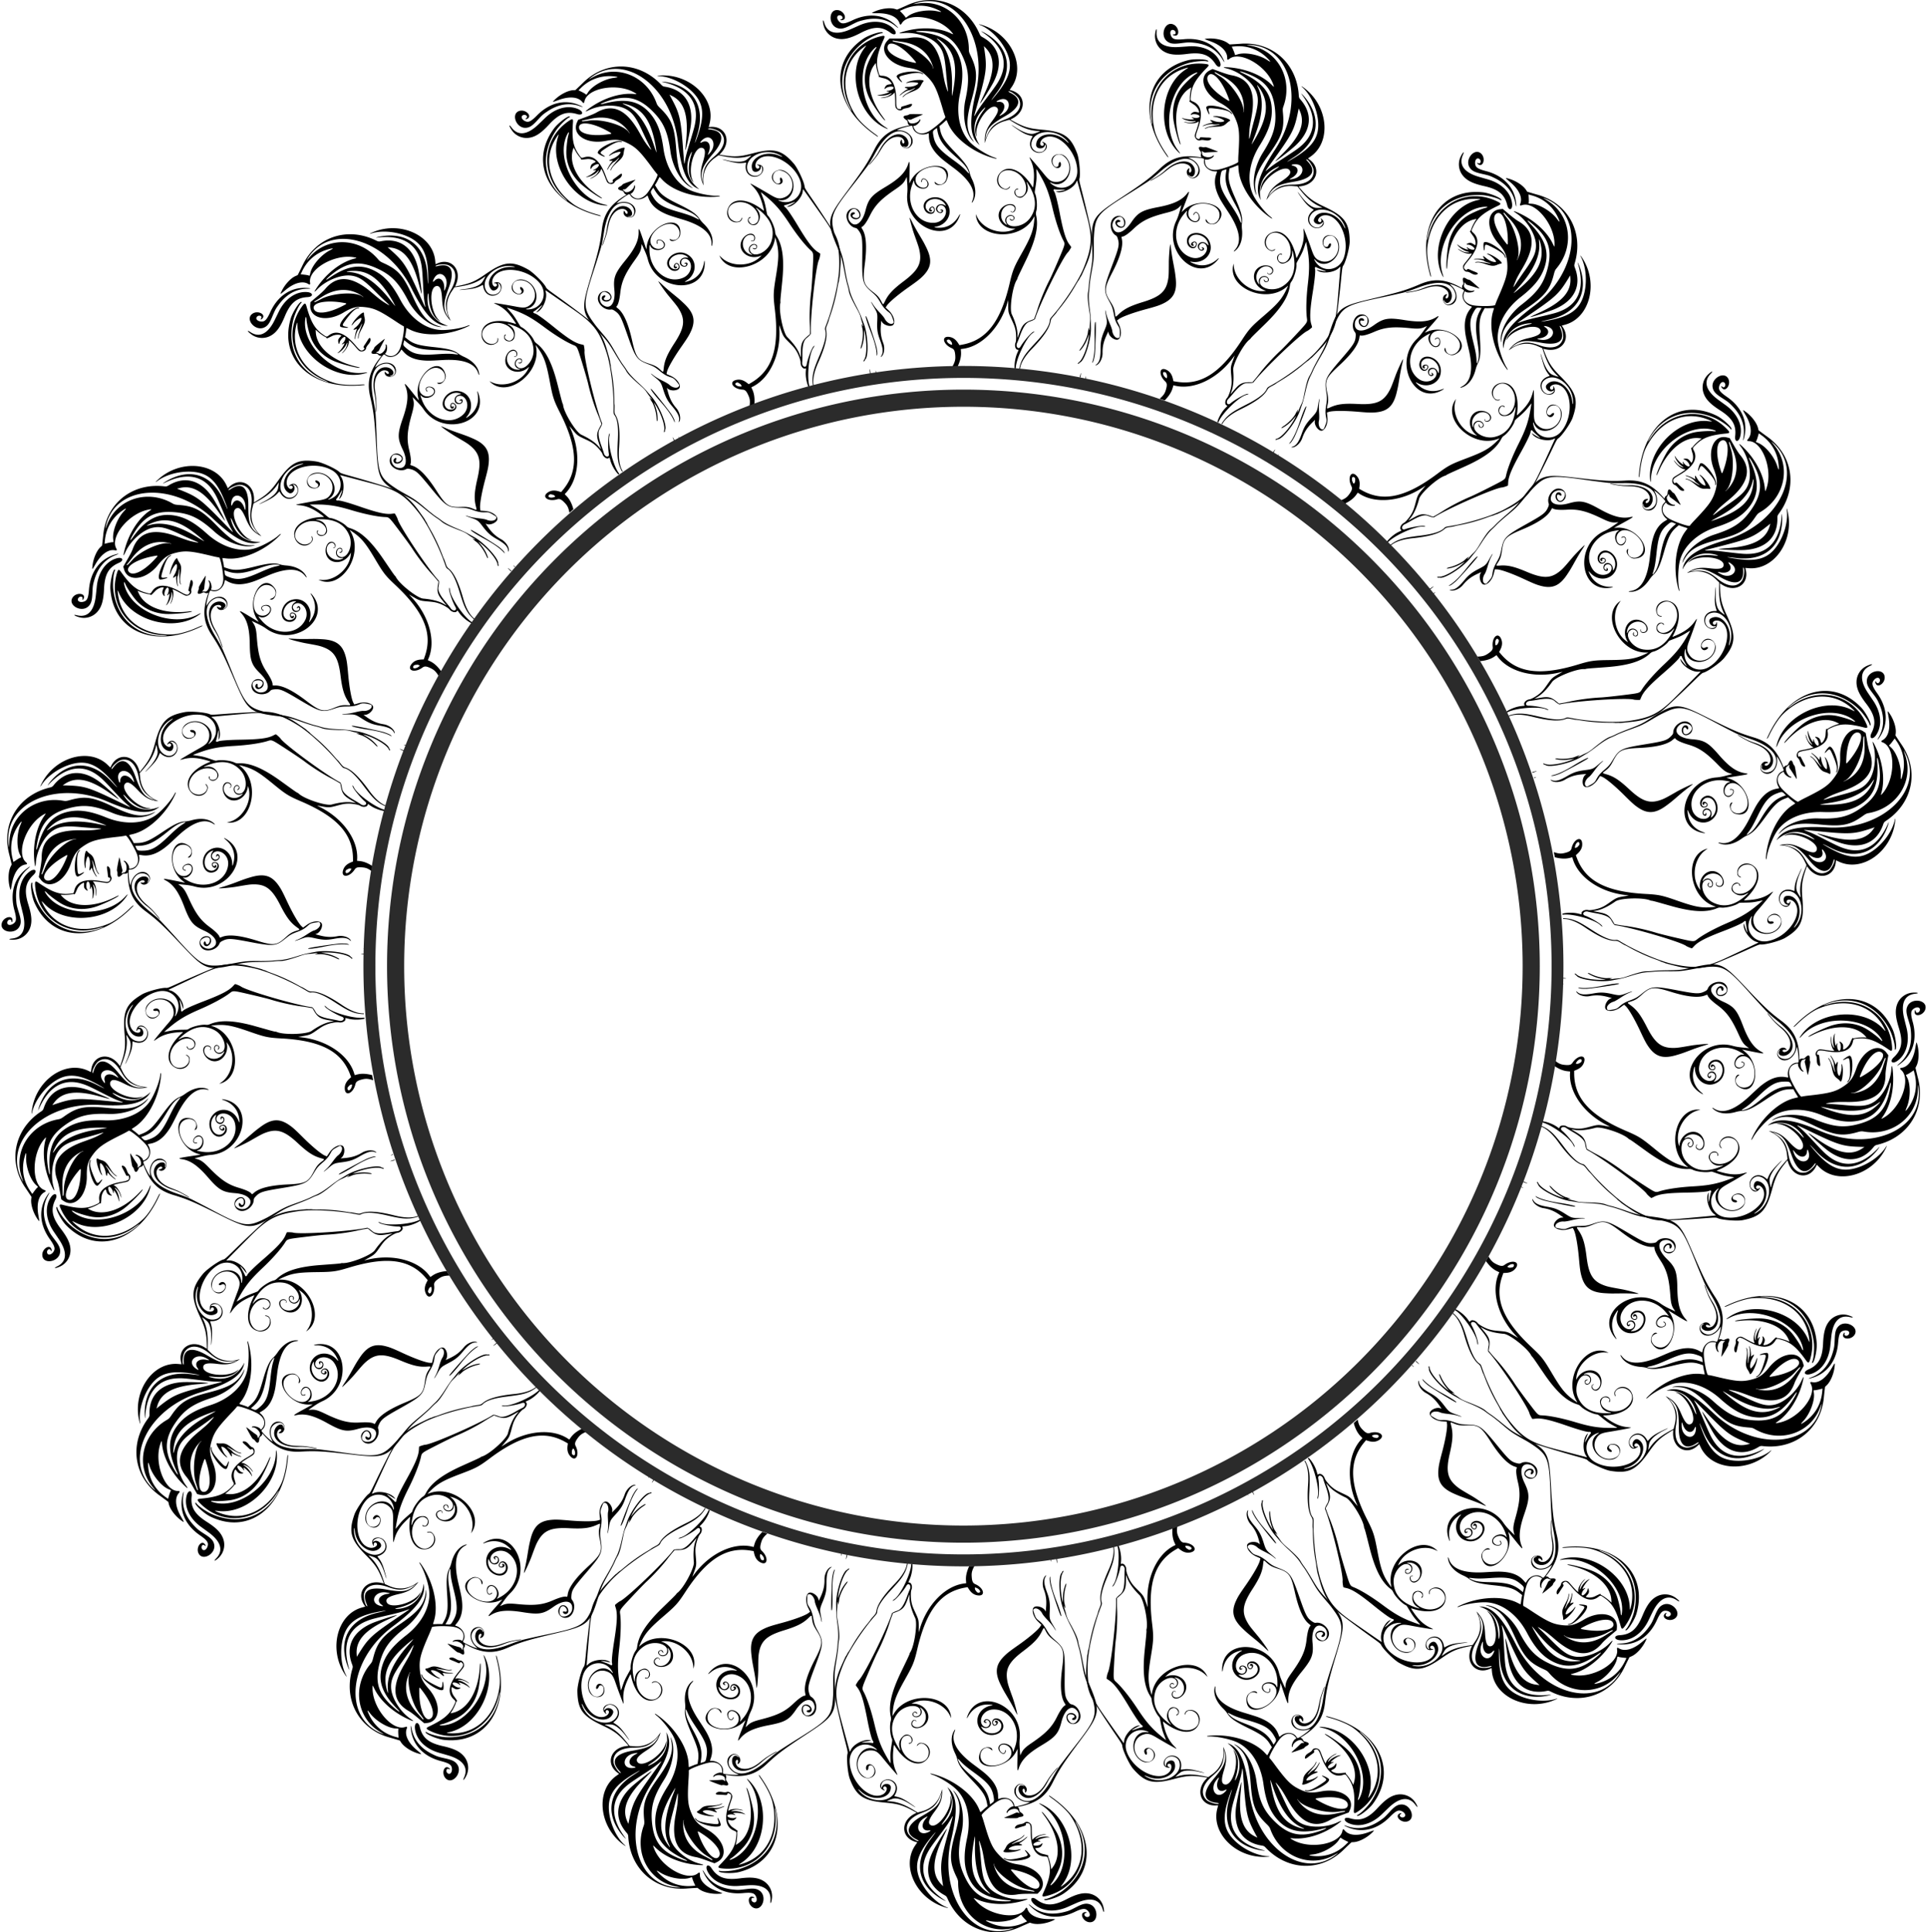 <?xml version="1.0" encoding="UTF-8" standalone="no"?>
<svg id="svg4197" xmlns:rdf="http://www.w3.org/1999/02/22-rdf-syntax-ns#" xmlns="http://www.w3.org/2000/svg" height="4736.9" viewBox="0 0 4724.841 4736.915" width="4724.8" version="1.1" xmlns:cc="http://creativecommons.org/ns#" xmlns:xlink="http://www.w3.org/1999/xlink" xmlns:dc="http://purl.org/dc/elements/1.1/">
<g id="g4862" transform="translate(-8837.6 465.9)">
<path id="path4322-8" d="m11118-465.89c-18.54 0.176-37.653 4.36-56.424 12.914-3.913 1.783-10.982 4.902-15.707 6.932l-8.589 3.689-5.252-1.559c-13.077-3.884-34.692-0.942-51.639 7.029-7.176 3.375-7.212 3.363 10 3.357 27.962-0.009 47.666 9.15 52.736 24.512 1.424 4.315 3.02 4.493 5.324 0.592 16.963-28.716 90.493-16.304 121.98 20.592 5.815 6.814 5.713 7.007-1.826 3.451-31.116-14.676-76.47-16.007-117.68-3.453-10.815 3.294-10.534 4.242 0.906 3.055 30.154-3.129 68.23 9.304 85.137 27.803 12.688 13.883 16.875 27.827 20.203 67.271 1.1 13.052 2.67 28.887 3.487 35.189 2.139 16.499 1.703 16.853-3.026 2.461-3.621-11.022-4.893-16.841-9-41.193-10.425-61.809-36.786-87.601-81.488-79.727-5.658 0.997-15.199 1.497-28.537 1.498l-20.039 0.002-4.604 4.75c-23.317 24.052 3.176 59.35 50.168 66.84 24.355 3.882 34.595 8.802 48.553 23.332 16.326 16.995 22.52 30.338 36.982 79.658 2.238 7.631 4.354 13.927 5.887 17.512 1.453 3.396-29.455 29.883-42.59 36.498-14.964 7.536-28.303 4.361-33.955-8.082-2.359-5.193-2.322-6.508 0.184-6.508 6.072 0 17.728-12.731 14.449-15.781-0.424-0.395-0.964-0.179-1.201 0.48-3.359 9.379-24.352 13.258-26.875 4.967-0.362-1.192-1.35-2.954-2.196-3.916-1.726-1.966-0.803-2.165 3.774-0.812 1.755 0.519 3.891 0.05 7.168-1.574 2.568-1.273 9.318-4.161 15-6.416 5.682-2.256 10.644-4.403 11.025-4.773 0.381-0.371-6.885-0.775-16.148-0.898-13.485-0.18-17.076 0.058-18.014 1.188-0.644 0.776-3.621 1.716-6.615 2.09-8.298 1.037-8.653 5.124-0.908 10.453 3.773 2.596 4.492 3.612 4.492 6.354 0 1.89 0.849 4.173 2.017 5.428l2.016 2.166-2.266 0.434c-43.186 8.266-66.085 24.462-83.486 59.053-16.112 32.029-26.853 48.439-67.142 102.56-50.11 67.316-50.799 71.808-21.614 141.15 7.774 18.472 9.987 26.312 15.008 53.178 2.485 13.295 5.828 28.449 7.428 33.674 1.599 5.225 3.203 11.742 3.568 14.482 1.191 8.962 6.708 21.347 20.938 47.018 4.806 8.67 7.181 14.264 8.562 20.16 1.051 4.488 2.824 10.563 3.94 13.5 2.559 6.739 2.601 9.645 0.06 4.34l-1.916-4 0.459 4.455c0.252 2.45 0.884 6.05 1.404 8 2.509 9.389 1.153 29.207-2.876 42.027-2.296 7.308-1.294 10.439 1.222 3.814 3.759-9.901 5.645-20.304 5.762-31.797l0.117-11.5 1.393 6c5.78 24.908 5.352 57.286-0.887 67.17-1.427 2.261-2.325 4.38-1.994 4.711 0.736 0.736 3.285-1.261 3.285-2.574 0-0.522 0.631-1.582 1.402-2.353 8.602-8.602 6.22-61.772-3.918-87.453-1.845-4.675-4.716-12.248-6.379-16.828-1.663-4.58-6.886-15.722-11.607-24.76-9.536-18.254-14.976-31.455-17.037-41.344-0.754-3.613-2.541-10.393-3.971-15.068-1.431-4.675-4.373-18.85-6.537-31.5-5.503-32.16-5.97-33.845-19.16-69-1.651-4.4-3.614-10.025-4.363-12.5-15.636-51.638-13.5-57.716 47.623-135.5 10.003-12.729 29.98-38.997 31.447-41.35 0.55-0.882 2.694-4.185 4.764-7.342 2.071-3.157 8.081-13.519 13.359-23.025 26.546-47.816 55.053-64.394 79.725-46.365 15.856 11.587 7.236 40.658-9.491 32.008-3.646-1.885-3.247-2.904 0.569-1.453 12.447 4.732 14.555-13.984 2.717-24.117-17.517-14.994-44.941-1.3-62.163 31.043-6.403 12.024-10.71 18.371-19.41 28.602-7.707 9.063-8.425 10.058-6.455 8.928 2.278-1.307 16.795-18.838 21.055-25.428 1.955-3.025 6.174-9.775 9.375-15 12.55-20.485 28.477-30.471 43.969-27.564 7.854 1.474 14.399 11.252 10.285 15.365-2.239 2.24-4.799-1.147-4.799-6.348 0-3.375-1.45-3.073-3.268 0.68-5.473 11.301 12.45 23.475 22.327 15.164 16.83-14.162 2.352-39.039-23.967-41.18l-7.592-0.617 6.131-2.67c6.494-2.828 25.43-7.83 29.642-7.83 2.052 0 2.617 0.61 3.137 3.383 2.763 14.727 21.424 22.2 37.84 15.154 1.565-0.672 1.75-0.058 1.75 5.807 0 17.258 7.408 32.78 23.223 48.656 7.85 7.881 12.931 11.985 37.08 29.955 40.51 30.144 55.949 57.152 46.211 80.836-2.374 5.776-1.288 6.396 1.818 1.037 8.244-14.219 7.161-34.013-2.998-54.793-2.026-4.145-4.25-10.111-4.941-13.258-3.211-14.62-11.228-26.104-36.774-52.68-25.462-26.488-32.578-37.322-36.174-55.07l-1.681-8.293 3.369-2.594c1.852-1.427 5.734-4.813 8.627-7.523 2.894-2.71 5.399-4.747 5.566-4.523 0.168 0.223 1.816 3.932 3.662 8.242 15.947 37.229 65.621 73.992 116.26 86.047 5.145 1.225 2.776-1.01-3-2.83-14.084-4.438-39.176-19.336-53.738-31.908-29.628-25.58-41.308-72.508-30.524-122.64 9.251-43.007 7.934-71.821-4.519-98.773-15.184-32.865-43.767-49.152-94.545-53.871-15.375-1.429-8.455-3.292 10.576-2.848 48.484 1.132 74.236 17.717 94.512 60.863 16.095 34.247 17.902 60.095 7.539 107.88-8.498 39.182-0.247 83.072 19.129 101.75 2.321 2.237 2.256 1.998-0.606-2.272-17.134-25.554-17.829-48.102-3.107-100.73 14.65-52.366 14.191-71.845-2.51-106.64-3.817-7.952-4.461-10.191-4.461-15.572-0.03-70.024-57.479-122.53-123.5-112.87-15.158 2.218-14.491 2.206-8.406 0.148 99.47-33.635 180.51 85.509 148.91 218.93-16.086 67.928-14.748 103.69 4.627 123.74 4.472 4.626 5.148 5.073 3.428 2.264-18.696-30.544-14.089-63.08 12.468-88.029 4.47-4.2 3.546-1.425-1.99 5.975-17.193 22.981-23.562 44.388-18.014 60.555l1.373 4-0.525-6.5c-2.449-30.339 34.046-78.47 49.99-65.928 6.207 4.882 3.074 14.255-11.004 32.928-13.589 18.022-18.411 30.448-18.244 47 0.08 7.532 0.191 8.046 1.016 4.521 6.091-26.016 22.935-44.06 47.711-51.111l11.342-3.227 8.658 5.273c26.518 16.154 43.603 21.936 66.658 22.562 1.672 0.045-10.704 5.103-15.338 6.268-9.512 2.391-25.224-2.857-43.162-14.414-16.376-10.551-14.368-8.101 3 3.66 13.504 9.144 21.172 12.934 30.691 15.168l6.938 1.629-2.815 5.197c-8.177 15.097-2.624 30.603 12.524 34.979 18.006 5.201 34.083-15.719 18.717-24.355-5.08-2.855-6.846-2.734-3.397 0.232 3.201 2.753 2.201 7.617-1.566 7.617-8.632 0-5.824-13.527 3.945-19 31.932-17.889 81.89 31.81 81.93 81.5 0.02 33.397-35.495 52.028-61.717 32.371-5.875-4.404-6.96-6.599-2-4.045 32.317 16.639 61.545-30.781 37.605-61.008-15.604-19.702-45.739-5.63-34.605 16.16 6.18 12.094 21.459 11.096 20.551-1.344-0.554-7.584-5.737-5.753-5.787 2.043-0.03 5.459-7.347 7.258-10.94 2.691-12.014-15.274 4.869-35.768 21.026-25.521 28.822 18.278 17.633 64.652-15.6 64.652-11.93 0-17.419-3.411-29.533-18.352-13.363-16.481-34.901-41.595-36-41.979-0.519-0.181 0.605 2.969 2.498 7 7.428 15.816 9.589 31.348 7.517 54.006-1.018 11.13-1.542 13.866-2.392 12.455-24.8-41.155-58.722-56.691-79.104-36.229-15.996 16.058-6.998 41.559 14.674 41.592 3.637 0.006 8.84-4.281 8.84-7.283 0-0.625-1.261 0.373-2.801 2.217-8.054 9.648-25.271-1.202-26.039-16.408-1.753-34.72 46.581-34.08 63.887 0.846 10.006 20.193 1.987 41.303-14.514 38.207-8.044-1.509-10.84-17.572-3.058-17.572 1.388 0 2.525-0.45 2.525-1 0-2.094-4.906-0.937-6.928 1.635-8.377 10.65 7.768 25.496 18.742 17.234 10.934-8.231 14.301-19.128 9.84-31.83-2.226-6.338-1.47-6.046 3.104 1.195 20.571 32.572 21.575 60.503 3.039 84.529-18.374 23.817-59.336 25.12-56.82 1.809 1.049-9.721 18.023-12.448 18.023-2.897 0 3.906-4.381 5.255-7.512 2.314-2.337-2.196-3.355-1.836-1.722 0.609 1.974 2.957 5.412 3.659 8.109 1.654 8.246-6.128-1.555-15.702-11.549-11.281-8.14 3.601-10.585 12.642-5.392 19.936 2.953 4.146 1.371 3.901-3.891-0.604-14.855-12.716-10.214-38.978 7.844-44.389 8.437-2.528 17.804 2.437 16.758 8.883-0.896 5.519-6.112 9.49-8.145 6.201-0.34-0.55-1.156-0.985-1.811-0.967s-0.164 0.891 1.092 1.938c5.183 4.322 12.516-3.194 10.602-10.867-2.785-11.158-21.8-10.689-33.311 0.822-19.245 19.244-1.838 50.671 28.334 51.156l5.094 0.082-5 2.285c-30.854 14.101-74.44-1.028-89.164-30.949l-3.445-7 0.595 4.432c7.567 56.325 107.23 61.251 139.84 6.912l3.809-6.344-0.649 8c-2.191 26.994-7.768 42.086-30.509 82.541-19.581 34.836-22.431 41.895-30.045 74.459-21.923 93.753-56.568 138.73-115.42 149.84l-7.59 1.434-3.33-5.139c-5.977-9.223-12.968-14.045-21.971-15.158-19.772-2.445-14.877 18.47 6.471 27.654 5.803 2.496 7.819 6.798 8.611 18.367 0.576 8.412-0.04 13.95-6.717 26.174a1471.3 1471.3 0 0 1 12.905 -0.457c6.295-13.765 8.625-24.841 7.879-35.277l-0.479-6.693 4.608-0.561c45.878-5.581 90.395-50.466 108.56-109.46l3.164-10.273-0.06 13.773c-0.07 15.457 0.489 17.767 8.21 34.271 6.376 13.627 7.898 17.775 9.663 26.32 2.032 9.834 2.067 25.244 0.07 30.025-3.199 7.657-0.03 17.654 5.59 17.654 2.386 0 2.452-0.47-1.002 7.148-5.305 11.699-7.708 27.274-6.895 38.814a1471.3 1471.3 0 0 1 2.815 0.141c0-0.139-0.01-0.271-0.01-0.412 0-21.952 25.165-74.911 41.002-86.289 5.375-3.862 6.112-5.551 1.34-3.074-5.981 3.105-24.052 24.267-30.463 35.674-5.097 9.069-13.236 0.388-8.401-8.961 0.916-1.772 3.859-9.281 6.538-16.686 7.893-21.813 14.802-32.129 23.595-35.225 8.574-3.018 13.224-5.378 13.717-6.963 11.577-37.201 68.407-152.08 80.707-163.15 1.708-1.536 7.965-11.506 7.965-12.691 0-0.353-1.786-2.958-3.969-5.787-9.081-11.77-15.385-31.869-24.004-76.541-5.807-30.097-11.353-51.448-14.144-54.449-2.272-2.442-0.993-5.803 1.867-4.91 1.513 0.472 7.993 0.859 14.404 0.859 6.41 0 11.481 0.286 11.264 0.635-0.415 0.67-9.218 2.338-18.418 3.49-5.406 0.677-5.444 0.703-2.189 1.576 14.657 3.93 40.963-9.47 47.511-24.201 1.101-2.475 2.147-4.05 2.326-3.5 1.049 3.239 20.857 75.583 24.231 88.5 13.444 51.474 11.899 75.25-8.121 125-12.606 31.326-47.584 85.037-77.24 118.61-4.941 5.592-5.934 7.34-6.12 10.783-0.647 11.949-11.428 29.006-32.873 52.008-22.339 23.96-28.743 32.161-35.341 45.236-2.757 5.463-5.578 14.536-6.688 20.895a1471.3 1471.3 0 0 1 1.91 0.094c1.701-14.04 11.93-31.104 29.727-49.416 27.253-28.044 42.2-49.882 44.978-65.707 1.154-6.572 1.648-7.468 8.061-14.66 3.757-4.213 6.83-7.942 6.83-8.285 0-0.344 2.845-4.096 6.322-8.34 14.922-18.211 28.665-38.058 39.959-57.709 3.791-6.597 7.244-12.222 7.672-12.5 0.428-0.278 1.799-2.531 3.047-5.006 1.247-2.475 2.583-4.725 2.967-5 0.58-0.415 5.803-11.746 13.828-30 11.623-26.439 15.906-55.088 11.736-78.5-2.481-13.929-14.839-66.885-23.027-98.67-6.607-25.645-7.274-29.074-6.317-32.5 2.927-10.478-0.477-48.096-5.564-61.475-16.081-42.295-32.835-53.58-86.623-58.354-30.901-2.742-43.792-6.504-68.551-20l-8.713-4.75 5.881-3.107c33.929-17.928 32.346-57.854-2.707-68.264l-4.775-1.418 4.884-7.088c34.987-50.788-1.377-128.83-70.492-151.29-9.202-2.99-13.203-3.366-6.402-0.602 24.522 9.966 50.615 36.261 63.894 64.383 16.845 35.673 9.596 64.484-27.412 108.95-13.465 16.178-12.212 13.407 3.104-6.863 42.473-56.216 31.735-112.75-27.877-146.78-5.076-2.897-11.949-5.669-8.436-3.402 50.763 32.755 66.24 73.009 44.475 115.68-5.808 11.386-9.661 16.951-35.432 51.195-12.661 16.823-17.776 24.373-24.281 35.852-4.089 7.215-3.984 6.27 1.381-12.561 26.688-93.658 27.538-100.09 19.916-150.94l-0.6-4 4.828 5.057c23.25 24.343 21.805 59.237-4.746 114.62-5.542 11.561-9.896 21.2-9.675 21.422 1.09 1.089 27.135-40.422 33.976-54.152 23.314-46.787 13.153-86.382-27.949-108.9-3.951-2.165-5.211-3.588-7.18-8.117-23.118-53.173-69.992-83.329-121.25-82.844zm-23.427 13.924c14.386 0.162 28.747 3.568 42.541 10.211 10.794 5.198 10.59 6.246-0.702 3.625-23.03-5.345-56.909 0.131-72.047 11.646-6.187 4.707-5.833 4.623-7.359 1.76-0.659-1.238-3.832-4.997-7.051-8.354l-5.853-6.102 7.767-3.537c13.903-6.331 28.317-9.412 42.704-9.25zm-204.83 10.697c-21.294-0.026-20.737 37.452 1.281 44.234 8.852 2.725 16.485 1.112 31.611-6.68 17.832-9.185 19.222-9.744 32.195-12.949 30.518-7.54 57.419-2.508 78.555 14.693 8.912 7.253 8.634 5.427-0.455-2.988-27.791-25.731-66.144-29.803-105.3-11.182-17.112 8.139-24.387 9.372-30.111 5.104-8.98-6.696-9.642-17.492-1.067-17.406 6.447 0.065 9.962 8.107 4.178 9.559-3.265 0.82-3.215 2.41 0.08 2.41 16.592 0 7.031-23.811-9.943-24.764-0.349-0.02-0.693-0.031-1.031-0.031zm-33.911 25.191c-0.901 0.114-0.655 5.425 1.309 13.107 4.031 15.76 16.98 28.173 33 31.637 15.803 3.417 32.031-0.448 57.5-13.695 31.914-16.6 51.674-16.729 73.451-0.48 12.281 9.162 17.994 0.404 6.799-10.424-19.712-19.067-52.066-21.89-84.25-7.35-6.05 2.733-15.503 6.94-21.006 9.348-34.192 14.96-56.67 9.302-64.062-16.125-1.245-4.282-2.2-6.086-2.741-6.018zm143.24 29.035c-8.389-0.251-31.878 7.612-43.848 15.619-85.658 57.296-73.645 164.64 26.318 235.16 9.096 6.417 8.598 6.138 8.598 4.781 0-0.553-3.014-3.14-6.697-5.75-20.129-14.259-38.255-31.416-46.742-44.244-40.568-61.318-33.789-128.68 16.855-167.47 9.278-7.107 9.569-6.974 3.217 1.471-44.008 58.499-15.934 164.59 51.754 195.57 8.105 3.711 7.837 2.55-0.649-2.826-60.042-38.035-74.889-147.8-26.078-192.79 5.952-5.487 6.695-3.786 1.397 3.201-3.935 5.19-12.201 21.079-17.387 33.424-11.6 27.611-10.048 59.022 4.324 87.523 7.599 15.071 31.554 49.023 36.934 52.348 2.049 1.266 1.037-0.488-4.85-8.428-35.036-47.254-43.196-98.111-20.508-127.82l3.291-4.309 0.61 4.803c0.966 7.606 3.571 18.235 5.672 23.137 1.465 3.417 1.635 4.684 0.712 5.254-1.159 0.716 2.456 1.912 14.498 4.797 5.615 1.345 12.603 5.839 15.581 10.021 2.736 3.843 2.816 3.726-3.061 4.422-6.257 0.741-8.838 2.334-11.355 7.008-2.315 4.3-1.515 5.671 1.611 2.758 4.736-4.412 18.196-5.796 19.402-1.994 1.016 3.201-7.684 7.9-14.629 7.9-1.76 0-2.762 0.418-2.402 1 0.34 0.55 1.642 1 2.893 1 10.613 0-10.231 7.871-21.393 8.078-5.414 0.1-5.445 0.118-2 1.121 6.52 1.899 20.347 0.413 27.043-2.906 6.577-3.26 7.713-2.865 2.707 0.939-5.618 4.27-9.874 5.973-18.188 7.275-6.071 0.951-7.047 1.291-3.949 1.377 10.222 0.285 24.827-5.056 29.717-10.867l2.457-2.918 0.762 4.699c0.418 2.585 0.842 10.686 0.945 18 0.161 11.55 0.449 13.653 2.186 16 4.101 5.542 11.619 7.147 15.666 3.346 1.472-1.384 4.685-2.594 8.74-3.295 7.727-1.335 11.343-3.049 13.553-6.422 2.851-4.352 0.459-5.293-6.92-2.721-3.421 1.192-9.031 2.932-12.469 3.863-6.129 1.661-6.663 2.141-6.303 5.68 0.138 1.353-0.574 1.746-3.135 1.734-7.514-0.035-8.803-3.17-8.843-21.457-0.08-38.861-11.686-59.221-34.282-60.145-7.154-0.292-6.954-0.038-10.283-13.158-5.6-22.075-2.115-41.209 13.905-76.367 3.864-8.482 2.569-9.769-7.403-7.363-76.957 18.565-112.56 98.731-76.353 171.94 6.001 12.135 6.524 14.774 1.166 5.873-34.99-58.124-21.162-122.89 35.265-165.17 12.237-9.168 35.776-20.143 43.203-20.143 0.997 0 1.813-0.45 1.813-1 0-1.02-1.133-1.51-3.068-1.568zm135.77 15.268c0.443-0.087 2.537 1.214 6.274 3.783 35.87 24.667 45.353 59.85 33.513 124.32-1.242 6.766-2.52 12.563-2.84 12.883-0.32 0.319-0.311-8.366 0.02-19.301 1.619-53.451-8.744-92.281-30.481-114.22-4.9-4.946-7.058-7.351-6.488-7.463zm-107.73 5.381c0.949 0.005 2.824 0.311 6.525 0.922 3.3 0.544 9.683 1.45 14.187 2.014 38.151 4.775 64.986 24.723 75.754 56.314 1.469 4.307 2.456 8.357 2.194 9-0.345 0.843-0.497 0.852-0.557 0.029-1.328-19.188-49.251-55.673-82.078-62.486-13.476-2.797-17-3.816-17-4.912 0-0.591 0.02-0.886 0.975-0.881zm-4.063 7.34c12.224-0.068 34.191 14.796 54.541 38.59 8.725 10.202 8.944 9.983-6.42 6.43-38.485-8.901-62.524-25.76-56.678-39.752 1.489-3.563 4.482-5.245 8.557-5.268zm53.486 68.477c-18.507 0.16-40.398 5.304-40.398 12.25 0 1.101 2.542 4.669 5.65 7.928 7.147 7.492 10.184 8.329 4.852 1.338-6.385-8.37-5.759-9.367 8.053-12.82 23.818-5.956 37.219-6.936 43.006-3.144 3.769 2.47 5.07 1.397 1.503-1.24-4.204-3.109-12.971-4.394-22.666-4.311zm14.924 20.646c-10.057 0.131-24.517 2.533-31.301 6.508-2.16 1.266 0.173 1.207 5.983-0.15 7.493-1.751 24.225-0.189 22.976 2.144-2.398 4.481-13.737 8.455-24.121 8.455-10.245 0-11.487 1.056-4.302 3.654l3.355 1.215-5.703 3.4c-5.584 3.329-15.584 12.185-14.727 13.043 0.239 0.238 2.425-1.309 4.858-3.439 5.348-4.684 14.24-9.409 17.664-9.389 1.375 0.008 5.376-1.347 8.892-3.01 8.805-4.168 8.77-3.035-0.07 2.107-16.148 9.393-18.459 10.915-21.773 14.348-1.896 1.964-2.988 3.57-2.426 3.57s2.105-1.153 3.429-2.562c3.597-3.829 8.321-6.462 19.651-10.953 13.96-5.534 18.27-8.752 22.17-16.557 1.734-3.469 4.086-7.178 5.23-8.244 3.189-2.971-1.968-4.243-9.791-4.141zm219.94 27.746c5.656 0.003 21.12 11.728 24.533 19.021 9.296 19.875-3.59 38.737-34.297 50.203-22.943 8.567-32.269 16.005-41.066 32.746-1.969 3.745-4.443 9.157-5.5 12.025l-1.922 5.215 0.597-4.5c3.031-22.866 12.301-33.176 48.106-53.504 38.054-21.605 42.799-42.59 12.996-57.482-3.981-1.989-5.457-3.175-4.442-3.564 0.284-0.109 0.618-0.16 0.995-0.16zm-13.86 19.08c16.909 0.249 19.592 24.707-1.545 37.332-8.878 5.303-9.772 5.133-4.359-0.828 13.656-15.037 10.222-31.259-6.254-29.559-6.415 0.662-5.876-1.067 1.361-4.363 4.046-1.843 7.666-2.628 10.797-2.582zm-162.71 70.854 1.203 6.533c4.205 22.816 14.478 37.484 44.754 63.885 18.433 16.074 25.621 24.003 29.993 33.094 4.743 9.861 4.01 10.308-3.5 2.137-7.493-8.153-15.743-15.007-34.145-28.369-32.582-23.66-42.669-35.813-46.547-56.08-2.409-12.591-2.195-13.701 3.395-17.717l4.847-3.482zm269.53 10.102c17.216-0.454 36.591 6.436 49.746 21.381 6.321 7.181 4.726 7.127-3.086-0.105-27.296-25.272-72.885-18.722-72.885 10.471 0 10.318 18.258 11.163 21.592 1 0.853-2.6 1.237-2.956 1.75-1.619 2.102 5.477-1.845 13.965-7.737 16.641-12.928 5.871-28.727-5.063-27.392-18.955 1.763-18.349 18.5-28.298 38.012-28.812zm-337.41 73.264c-0.603-0.095-1.494 1.946-2.744 5.701-6.639 19.949-22.307 35.71-54.765 55.09-35.117 20.968-42.451 29.575-49.815 58.475-8.142 31.951-26.701 43.896-39.097 25.164-9.534-14.406 6.123-37.682 17.857-26.547 9.099 8.635 8.733 19.534-0.656 19.525-8.874-0.008-13.451-6.018-6.809-8.941 3.968-1.747 3.91-4.415-0.109-4.877-6.333-0.728-10.064 6.082-6.16 11.242 7.363 9.731 23.233 6.358 22.808-4.848-0.658-17.381-21.908-22.635-31.447-7.775-8.377 13.05 2.911 36.416 19.121 39.58 2.581 0.504 4.405 1.884 6.945 5.254 9.457 12.549 10.37 18.764 9.756 66.369-0.777 60.15 0.682 65.54 23.026 85.197 11.799 10.38 13.756 12.772 22.293 27.232 5.947 10.074 10.59 15.482 18.595 21.658 6.055 4.672 7.486 6.918 11.01 17.279 2.947 8.659 2.946 9.214-0.04 11.17-5.48 3.591-15.68-2.618-20.303-12.359-0.953-2.009-5.575-7.707-10.273-12.664-10.559-11.142-14.756-16.315-19.481-24.014-2.025-3.3-3.358-4.875-2.964-3.5 0.395 1.375 3.301 6.785 6.46 12.023 8.699 14.423 9.22 16.548 8.405 34.426-0.921 20.222 0.368 29.283 6.535 45.953 7.721 20.868 8.62 31.155 3.443 39.312-0.773 1.218-1.404 2.534-1.404 2.924s1.114-0.337 2.475-1.615c6.262-5.882 7.966-21.208 3.617-32.523-5.726-14.908-7.311-27.48-5.705-45.33l0.84-9.33 1.847 3.041c4.1 6.742 16.024 11.247 24.049 9.086 10.607-2.856 6.787-23.418-6.785-36.518l-8.342-8.051 2.836-4.449c5.247-8.232 27.374-26.959 53.668-45.422 21.297-14.955 27.377-19.709 34.951-27.33 20.93-21.06 23.056-40.246 7.834-70.697-6.144-12.29-7.011-13.838-19.631-35-4.92-8.25-11.374-19.95-14.343-26s-5.749-11.124-6.178-11.275c-1.363-0.48 6.528 28.767 11.406 42.275 9.965 27.592 11.442 32.295 13.022 41.492 4.907 28.563-4.343 45.633-38.801 71.607-26.376 19.882-37.766 31.915-45.981 48.578-5.191 10.529-4.694 10.445-9.255 1.572-5.206-10.128-9.017-14.434-20.852-23.57-23.151-17.872-25.302-25.373-19.699-68.68 5.413-41.837 3.402-70.067-6.049-84.963-1.969-3.101-2.717-5.106-1.998-5.346 5.132-1.711 12.266-11.595 20.961-29.041 12.278-24.637 26.908-39.671 61.525-63.227 15.269-10.39 20.854-15.732 24.901-23.82l3.382-6.76 1.178 15.078c0.842 10.768 0.888 18.055 0.162 25.488-7.937 81.2 100.63 128.87 128.01 56.209 2.712-7.197 1.882-7.479-2.008-0.68-10.503 18.357-27.61 28.642-47.39 28.49-10.821-0.083-15.43-1.288-9.145-2.393 32.235-5.663 45.451-40.587 23.619-62.418-22.477-22.478-64.817-3.462-49.705 22.324 6.933 11.83 24.086 11.075 24.086-1.06 0-7.954-6.172-10.864-11.576-5.459-4.626 4.626-2.105 10.894 3.514 8.738 2.194-0.842 1.945-2.75-0.438-3.373-2.541-0.665-2.549-2.736-0.02-5.266 3.914-3.914 8.799 3.615 5.556 8.565-5.005 7.639-19.535-0.968-19.535-11.572 0-21.777 36.329-25.62 48.309-5.109 2.109 3.611 2.059 3.639-2.405 1.348-8.498-4.361-17.617-1.278-20.029 6.773-2.549 8.508 9.171 16.927 15.188 10.91 3.088-3.088 2.208-6.362-1.813-6.75-3.598-0.347-4.462 1.261-1.143 2.129 2.32 0.607 2.165 2.481-0.337 4.059-4.348 2.743-10.644-4.192-8.821-9.717 4.307-13.051 21.051-6.583 21.051 8.131 0 14.193-12.462 26.649-27.887 27.875-42.413 3.371-71.801-44.649-55.791-91.164 3.987-11.584 5.678-14.675 5.678-10.379 0 16.987 29.461 25.342 34.85 9.883 2.912-8.354-8.769-20.504-15.145-15.754-2.025 1.508-3.498 7.75-1.83 7.75 0.619 0 1.125-0.93 1.125-2.066 0-9.161 11.713-5.317 13.545 4.445 2.994 15.959-21.678 14.943-27.895-1.148-12.109-31.344 58.519-55.486 72.471-24.771 8.816 19.408-9.811 38.312-24.371 24.732-1.512-1.411-2.75-2.11-2.75-1.553 0 11.016 22.756 9.517 28.432-1.873 24.347-48.858-61.093-50.269-86.686-1.432l-3.756 7.166 0.633-26.113c0.452-18.659 0.346-26.618-0.807-26.799zm311.87 17.412c0.579 0.001 12.649 20.915 16.449 28.5 10.144 20.249 15.919 37.165 23.221 68.012 7.434 31.406 17.413 61.41 25.818 77.631 5.239 10.112 5.644 8.393-11.543 48.953-8.53 20.127-18.159 41.727-21.397 48-11.147 21.592-23.112 50.526-29.746 71.93-1.444 4.661-3.988 12.144-5.652 16.629l-3.023 8.152-8.307 3.137c-14.183 5.353-19.729 10.865-25.391 25.244-1.584 4.021-3.771 9.762-4.861 12.756l-1.984 5.443-0.07-8.828c-0.1-13.27-4.868-30.238-13.937-49.559-6.242-13.3 1.924-68.879 12.412-84.473 0.729-1.085 1.326-2.549 1.326-3.254 0-0.705 3.205-7.917 7.123-16.027 3.918-8.111 10.27-21.271 14.117-29.246 23.188-48.064 30.874-81.497 24.942-108.5-1.136-5.171-1.101-6.824 0.25-11.961 2.913-11.071 1.016-34.973-3.457-43.549-0.43-0.831-0.415-3.756 0.04-6.5 3.685-22.293 4.169-27.271 3.84-39.496-0.19-7.147-0.27-12.994-0.17-12.994zm-418.16 360.57c-1.903-0.46 3.284 16.712 11.473 37.43 9.819 24.84 14.737 43.465 15.049 57 0.08 3.352 0.122 3.395 1.076 1.002 1.001-2.509 0.636-7.786-1.246-18.002-1.787-9.697-23.066-73.632-25.529-76.705-0.353-0.441-0.626-0.677-0.823-0.725zm203.22 57.475c1.581 0.132 2.908 1.015 4.176 2.705 1.134 1.512 2.404 3.2 2.822 3.75 0.419 0.55 0.905 2.237 1.082 3.75 0.364 3.117-0.04 3.229-4.566 1.262-6.613-2.873-10.602-9.397-6.674-10.904 1.172-0.45 2.212-0.642 3.16-0.562zm-193.48 72.4c-0.38-0.102-0.245 4.127 0.455 11.174a1471.3 1471.3 0 0 1 1.668 -0.203c-0.122-0.792-0.253-1.581-0.369-2.375-0.862-5.866-1.46-8.516-1.754-8.596zm13.99 3.469c-0.2 0.158-0.02 2.188 0.551 5.994a1471.3 1471.3 0 0 1 1.34 -0.162c-1.018-3.979-1.676-6.002-1.891-5.832z"/>
<use id="use4658" xlink:href="#path4322-8" transform="matrix(.94 -.342 .342 .94 24.73 3945.4)" height="100%" width="100%" y="0" x="0"/>
<use id="use4660" xlink:href="#path4322-8" transform="matrix(.766 -.643 .643 .766 1397.4 7644.3)" height="100%" width="100%" y="0" x="0"/>
<use id="use4662" xlink:href="#path4322-8" transform="matrix(.5 -.866 .866 .5 3952.3 10651)" height="100%" width="100%" y="0" x="0"/>
<use id="use4664" xlink:href="#path4322-8" transform="matrix(.174 -.985 .985 .174 7381.5 12602)" height="100%" width="100%" y="0" x="0"/>
<use id="use4666" xlink:href="#path4322-8" transform="matrix(-.174 -.985 .985 -.174 11271 13263)" height="100%" width="100%" y="0" x="0"/>
<use id="use4668" xlink:href="#path4322-8" transform="matrix(-0.5 -.866 .866 -0.5 15152 12553)" height="100%" width="100%" y="0" x="0"/>
<use id="use4670" xlink:href="#path4322-8" transform="matrix(-.766 -.643 .643 -.766 18557 10559)" height="100%" width="100%" y="0" x="0"/>
<use id="use4672" xlink:href="#path4322-8" transform="matrix(-.94 -.342 .342 -.94 21074 7521)" height="100%" width="100%" y="0" x="0"/>
<use id="use4674" xlink:href="#path4322-8" transform="matrix(-1 0 0 -1 22400 3805.1)" height="100%" width="100%" y="0" x="0"/>
<use id="use4676" xlink:href="#path4322-8" transform="matrix(-.94 .342 -.342 -.94 22375 -140.25)" height="100%" width="100%" y="0" x="0"/>
<use id="use4678" xlink:href="#path4322-8" transform="matrix(-.766 .643 -.643 -.766 21003 -3839.2)" height="100%" width="100%" y="0" x="0"/>
<use id="use4680" xlink:href="#path4322-8" transform="matrix(-0.5 .866 -.866 -0.5 18448 -6845.6)" height="100%" width="100%" y="0" x="0"/>
<use id="use4682" xlink:href="#path4322-8" transform="matrix(-.174 .985 -.985 -.174 15019 -8796.9)" height="100%" width="100%" y="0" x="0"/>
<use id="use4684" xlink:href="#path4322-8" transform="matrix(.174 .985 -.985 .174 11129 -9457.7)" height="100%" width="100%" y="0" x="0"/>
<use id="use4686" xlink:href="#path4322-8" transform="matrix(.5 .866 -.866 .5 7247.7 -8748.2)" height="100%" width="100%" y="0" x="0"/>
<use id="use4688" xlink:href="#path4322-8" transform="matrix(.766 .643 -.643 .766 3843.2 -6754.1)" height="100%" width="100%" y="0" x="0"/>
<use id="use4690" xlink:href="#path4322-8" transform="matrix(.94 .342 -.342 .94 1326.2 -3715.9)" height="100%" width="100%" y="0" x="0"/>
<path id="circle4714" d="m11200 431.23a1471.3 1471.3 0 0 0 -1471.3 1471.4 1471.3 1471.3 0 0 0 1471.3 1471.3 1471.3 1471.3 0 0 0 1471 -1471.3 1471.3 1471.3 0 0 0 -1471 -1471.4zm0 29.279a1442 1442 0 0 1 1442 1442.1 1442 1442 0 0 1 -1442 1442 1442 1442 0 0 1 -1442 -1442 1442 1442 0 0 1 1442 -1442.1z" fill="#2b2b2b"/>
<path id="circle4740" d="m11200 489.21a1413.4 1413.4 0 0 0 -1413.4 1413.4 1413.4 1413.4 0 0 0 1413.4 1413.3 1413.4 1413.4 0 0 0 1413 -1413.3 1413.4 1413.4 0 0 0 -1413 -1413.4zm0 41.977a1371.4 1371.4 0 0 1 1371 1371.4 1371.4 1371.4 0 0 1 -1371 1371.3 1371.4 1371.4 0 0 1 -1371.4 -1371.3 1371.4 1371.4 0 0 1 1371.4 -1371.4z" fill="#2b2b2b"/>
</g>
</svg>
